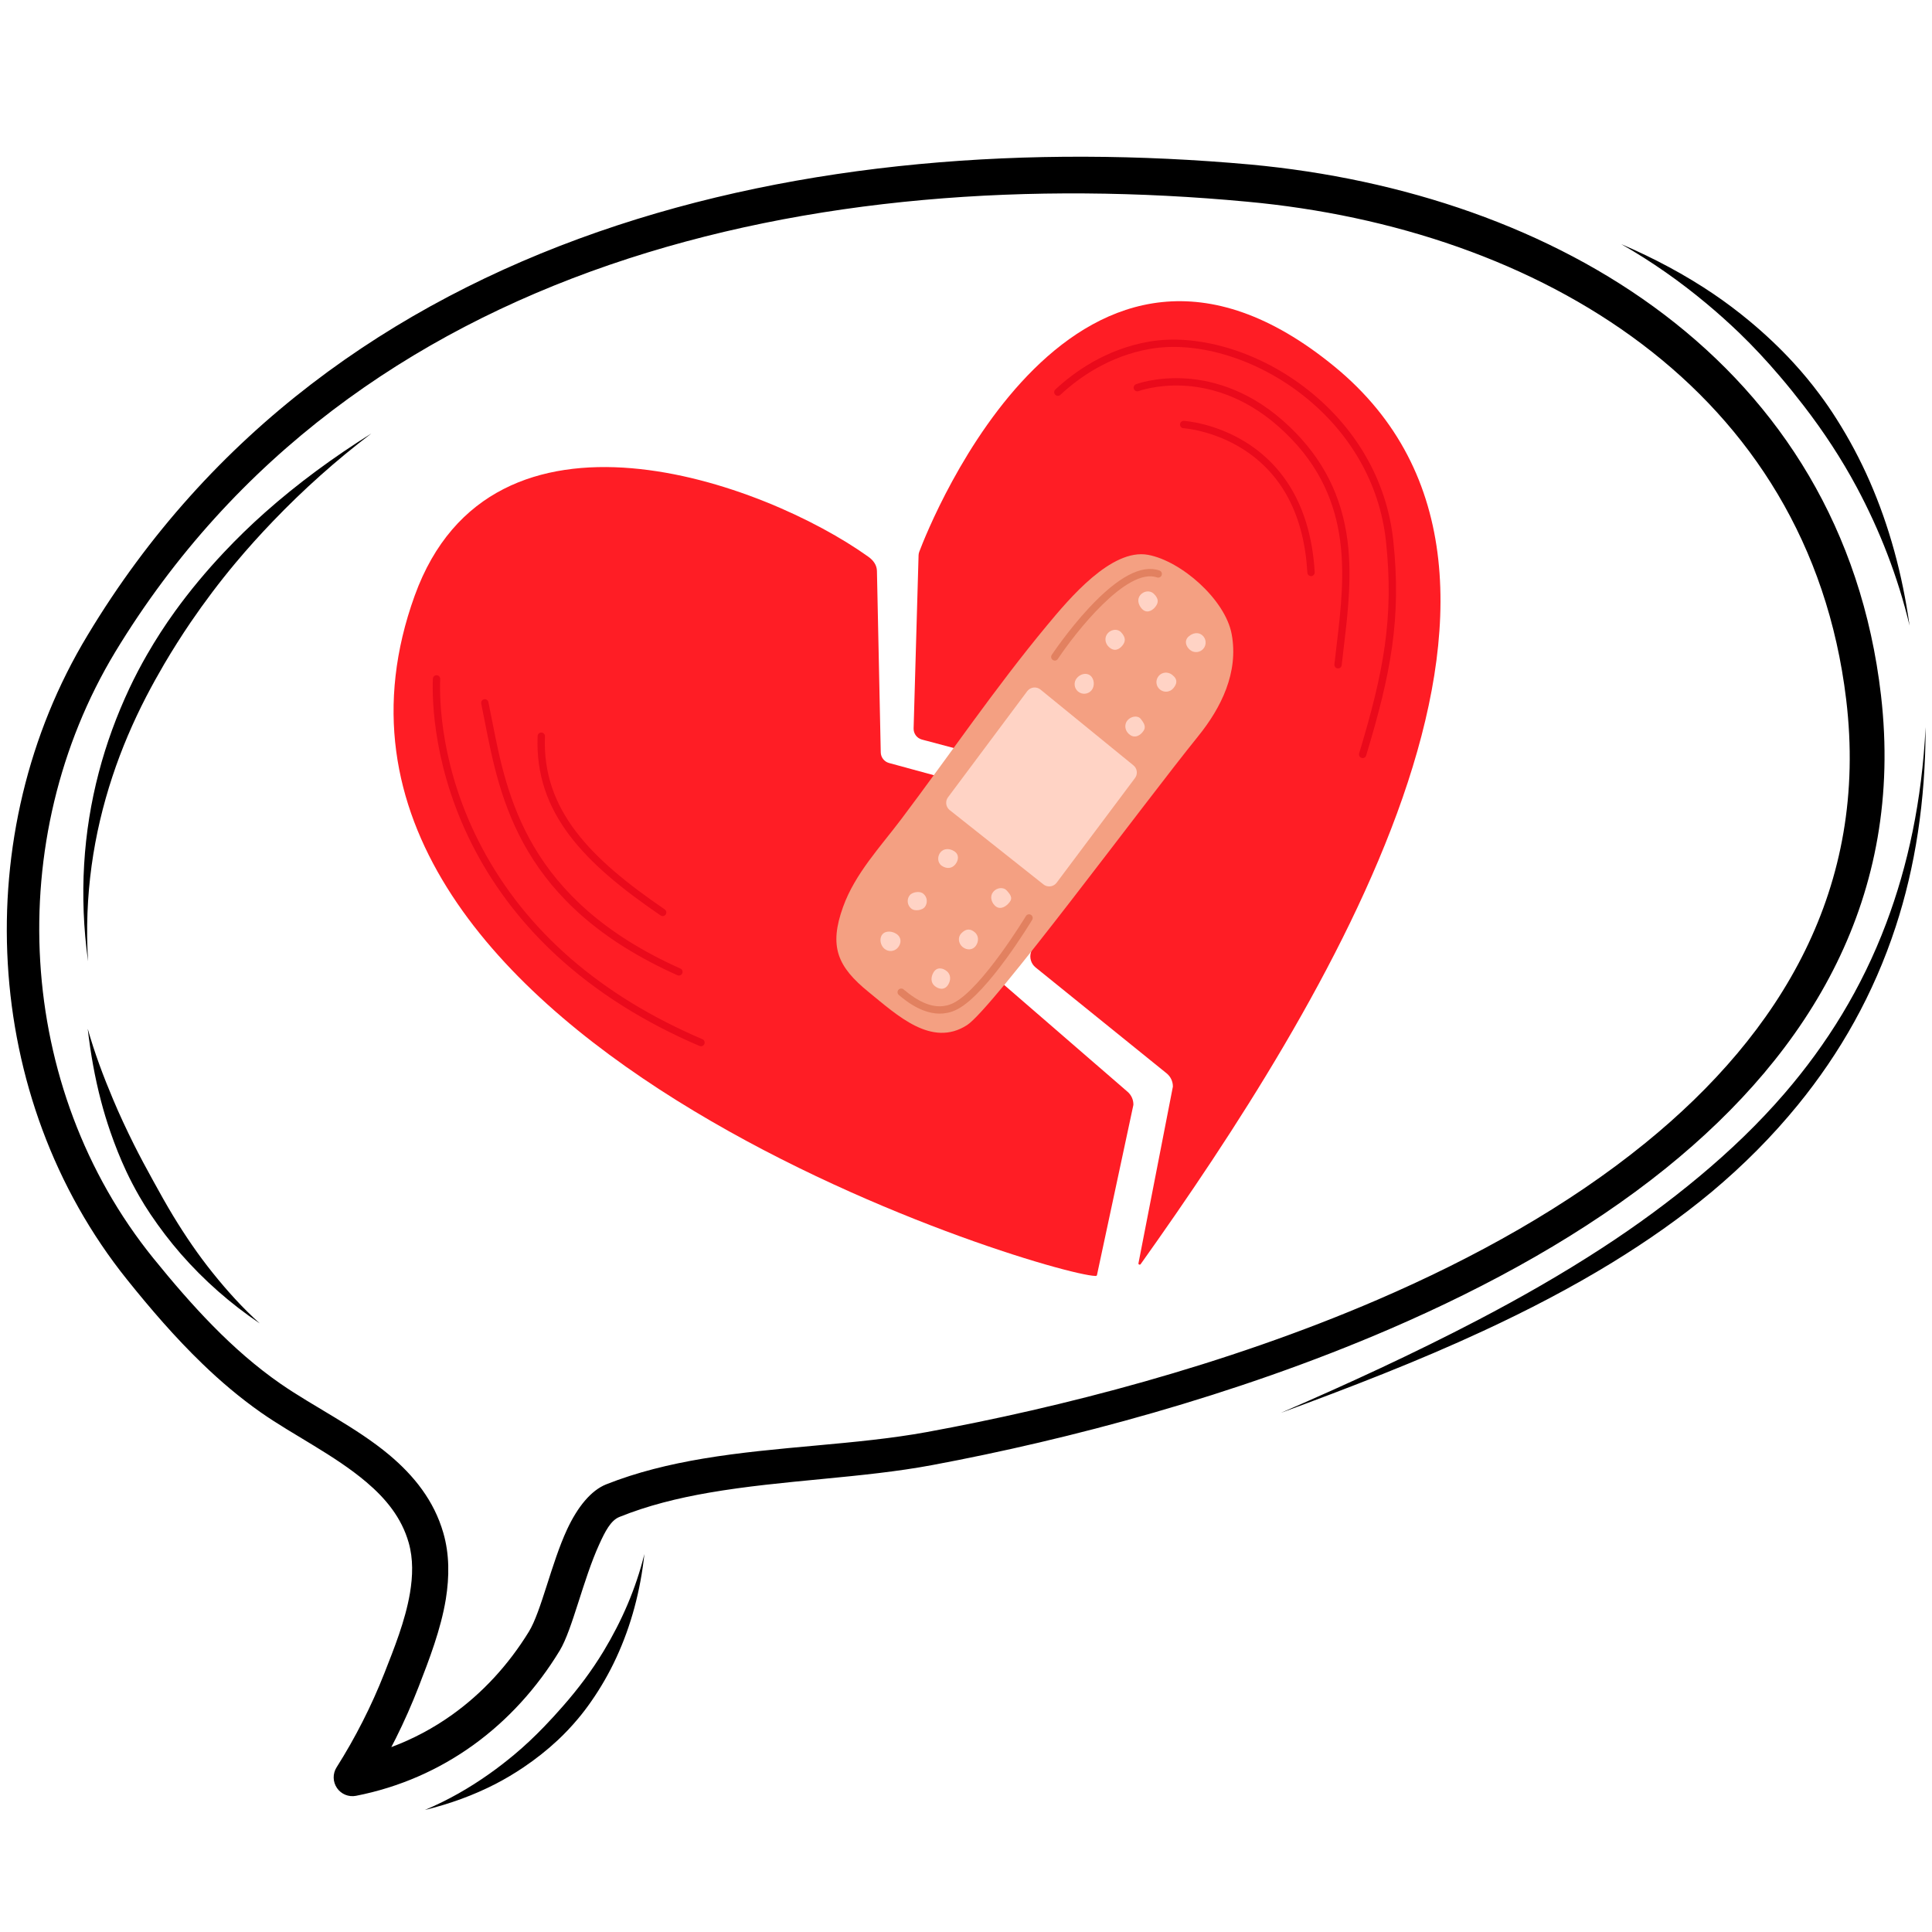 <svg xmlns="http://www.w3.org/2000/svg" xmlns:xlink="http://www.w3.org/1999/xlink" width="384" zoomAndPan="magnify" viewBox="0 0 288 288" height="384" preserveAspectRatio="xMidYMid meet" version="1.0"><defs><clipPath id="8502ec5618"><path d="M 1 23 L 287.25 23 L 287.25 269.859 L 1 269.859 Z M 1 23 " clip-rule="nonzero"/></clipPath><clipPath id="a5ce42adbd"><path d="M 58 69 L 169 69 L 169 191 L 58 191 Z M 58 69 " clip-rule="nonzero"/></clipPath><clipPath id="44753471c5"><path d="M 50.301 70.484 L 205.23 38.23 L 233.812 175.535 L 78.887 207.789 Z M 50.301 70.484 " clip-rule="nonzero"/></clipPath><clipPath id="63a2b9900f"><path d="M 50.301 70.484 L 205.23 38.23 L 233.812 175.535 L 78.887 207.789 Z M 50.301 70.484 " clip-rule="nonzero"/></clipPath><clipPath id="c53041c0dd"><path d="M 50.301 70.484 L 205.23 38.23 L 233.812 175.535 L 78.887 207.789 Z M 50.301 70.484 " clip-rule="nonzero"/></clipPath><clipPath id="4c647c6ac9"><path d="M 51.605 76.746 L 146.652 56.957 L 173.938 188.031 L 78.891 207.816 Z M 51.605 76.746 " clip-rule="nonzero"/></clipPath><clipPath id="b0807b248a"><path d="M 51.605 76.746 L 146.652 56.957 L 173.93 188 L 78.887 207.785 Z M 51.605 76.746 " clip-rule="nonzero"/></clipPath><clipPath id="90fb87806b"><path d="M 136 44 L 215 44 L 215 189 L 136 189 Z M 136 44 " clip-rule="nonzero"/></clipPath><clipPath id="a732f2f1ba"><path d="M 50.301 70.484 L 205.23 38.23 L 233.812 175.535 L 78.887 207.789 Z M 50.301 70.484 " clip-rule="nonzero"/></clipPath><clipPath id="ed7484dd97"><path d="M 50.301 70.484 L 205.23 38.23 L 233.812 175.535 L 78.887 207.789 Z M 50.301 70.484 " clip-rule="nonzero"/></clipPath><clipPath id="67dda54db5"><path d="M 50.301 70.484 L 205.23 38.23 L 233.812 175.535 L 78.887 207.789 Z M 50.301 70.484 " clip-rule="nonzero"/></clipPath><clipPath id="85a770b912"><path d="M 124.914 54.957 L 205.25 38.234 L 233.781 175.297 L 153.445 192.02 Z M 124.914 54.957 " clip-rule="nonzero"/></clipPath><clipPath id="86115abc13"><path d="M 124.914 54.957 L 205.23 38.238 L 233.766 175.301 L 153.445 192.02 Z M 124.914 54.957 " clip-rule="nonzero"/></clipPath><clipPath id="94f7abf050"><path d="M 124 82 L 184 82 L 184 154 L 124 154 Z M 124 82 " clip-rule="nonzero"/></clipPath><clipPath id="4c75df76c8"><path d="M 50.301 70.484 L 205.23 38.23 L 233.812 175.535 L 78.887 207.789 Z M 50.301 70.484 " clip-rule="nonzero"/></clipPath><clipPath id="92f64280ef"><path d="M 50.301 70.484 L 205.23 38.23 L 233.812 175.535 L 78.887 207.789 Z M 50.301 70.484 " clip-rule="nonzero"/></clipPath><clipPath id="0828163488"><path d="M 50.301 70.484 L 205.23 38.23 L 233.812 175.535 L 78.887 207.789 Z M 50.301 70.484 " clip-rule="nonzero"/></clipPath><clipPath id="ef15cfd9a9"><path d="M 138 144 L 142 144 L 142 148 L 138 148 Z M 138 144 " clip-rule="nonzero"/></clipPath><clipPath id="887bf7e534"><path d="M 50.301 70.484 L 205.23 38.23 L 233.812 175.535 L 78.887 207.789 Z M 50.301 70.484 " clip-rule="nonzero"/></clipPath><clipPath id="9e598b288c"><path d="M 50.301 70.484 L 205.23 38.23 L 233.812 175.535 L 78.887 207.789 Z M 50.301 70.484 " clip-rule="nonzero"/></clipPath><clipPath id="42d7e6a3b8"><path d="M 50.301 70.484 L 205.23 38.23 L 233.812 175.535 L 78.887 207.789 Z M 50.301 70.484 " clip-rule="nonzero"/></clipPath><clipPath id="39d81a0cd5"><path d="M 131 138 L 135 138 L 135 142 L 131 142 Z M 131 138 " clip-rule="nonzero"/></clipPath><clipPath id="de34627b27"><path d="M 50.301 70.484 L 205.23 38.23 L 233.812 175.535 L 78.887 207.789 Z M 50.301 70.484 " clip-rule="nonzero"/></clipPath><clipPath id="506b402369"><path d="M 50.301 70.484 L 205.23 38.23 L 233.812 175.535 L 78.887 207.789 Z M 50.301 70.484 " clip-rule="nonzero"/></clipPath><clipPath id="14ba2321e0"><path d="M 50.301 70.484 L 205.23 38.23 L 233.812 175.535 L 78.887 207.789 Z M 50.301 70.484 " clip-rule="nonzero"/></clipPath><clipPath id="421b7b9647"><path d="M 142 138 L 146 138 L 146 142 L 142 142 Z M 142 138 " clip-rule="nonzero"/></clipPath><clipPath id="8eaff42b20"><path d="M 50.301 70.484 L 205.23 38.23 L 233.812 175.535 L 78.887 207.789 Z M 50.301 70.484 " clip-rule="nonzero"/></clipPath><clipPath id="9a000c442a"><path d="M 50.301 70.484 L 205.23 38.23 L 233.812 175.535 L 78.887 207.789 Z M 50.301 70.484 " clip-rule="nonzero"/></clipPath><clipPath id="b3ae5f2ac8"><path d="M 50.301 70.484 L 205.23 38.23 L 233.812 175.535 L 78.887 207.789 Z M 50.301 70.484 " clip-rule="nonzero"/></clipPath><clipPath id="dd48e3f020"><path d="M 135 132 L 139 132 L 139 136 L 135 136 Z M 135 132 " clip-rule="nonzero"/></clipPath><clipPath id="30aae7ad26"><path d="M 50.301 70.484 L 205.23 38.23 L 233.812 175.535 L 78.887 207.789 Z M 50.301 70.484 " clip-rule="nonzero"/></clipPath><clipPath id="2d3c6c49b5"><path d="M 50.301 70.484 L 205.23 38.23 L 233.812 175.535 L 78.887 207.789 Z M 50.301 70.484 " clip-rule="nonzero"/></clipPath><clipPath id="96517eb103"><path d="M 50.301 70.484 L 205.23 38.23 L 233.812 175.535 L 78.887 207.789 Z M 50.301 70.484 " clip-rule="nonzero"/></clipPath><clipPath id="d7b0e938eb"><path d="M 147 132 L 151 132 L 151 136 L 147 136 Z M 147 132 " clip-rule="nonzero"/></clipPath><clipPath id="e56e87ddc7"><path d="M 50.301 70.484 L 205.23 38.23 L 233.812 175.535 L 78.887 207.789 Z M 50.301 70.484 " clip-rule="nonzero"/></clipPath><clipPath id="067829a24e"><path d="M 50.301 70.484 L 205.23 38.23 L 233.812 175.535 L 78.887 207.789 Z M 50.301 70.484 " clip-rule="nonzero"/></clipPath><clipPath id="2c2ae25665"><path d="M 50.301 70.484 L 205.23 38.23 L 233.812 175.535 L 78.887 207.789 Z M 50.301 70.484 " clip-rule="nonzero"/></clipPath><clipPath id="4053354758"><path d="M 139 126 L 143 126 L 143 130 L 139 130 Z M 139 126 " clip-rule="nonzero"/></clipPath><clipPath id="86ec7e4e9c"><path d="M 50.301 70.484 L 205.23 38.23 L 233.812 175.535 L 78.887 207.789 Z M 50.301 70.484 " clip-rule="nonzero"/></clipPath><clipPath id="fba7ff791d"><path d="M 50.301 70.484 L 205.23 38.23 L 233.812 175.535 L 78.887 207.789 Z M 50.301 70.484 " clip-rule="nonzero"/></clipPath><clipPath id="707c732624"><path d="M 50.301 70.484 L 205.23 38.23 L 233.812 175.535 L 78.887 207.789 Z M 50.301 70.484 " clip-rule="nonzero"/></clipPath><clipPath id="b7db47d7f3"><path d="M 167 106 L 171 106 L 171 110 L 167 110 Z M 167 106 " clip-rule="nonzero"/></clipPath><clipPath id="98a7f79995"><path d="M 50.301 70.484 L 205.23 38.23 L 233.812 175.535 L 78.887 207.789 Z M 50.301 70.484 " clip-rule="nonzero"/></clipPath><clipPath id="1da78f6a55"><path d="M 50.301 70.484 L 205.23 38.23 L 233.812 175.535 L 78.887 207.789 Z M 50.301 70.484 " clip-rule="nonzero"/></clipPath><clipPath id="877cee4361"><path d="M 50.301 70.484 L 205.23 38.23 L 233.812 175.535 L 78.887 207.789 Z M 50.301 70.484 " clip-rule="nonzero"/></clipPath><clipPath id="fe78dfc972"><path d="M 160 100 L 164 100 L 164 104 L 160 104 Z M 160 100 " clip-rule="nonzero"/></clipPath><clipPath id="714ad2b580"><path d="M 50.301 70.484 L 205.23 38.23 L 233.812 175.535 L 78.887 207.789 Z M 50.301 70.484 " clip-rule="nonzero"/></clipPath><clipPath id="139f4bf53f"><path d="M 50.301 70.484 L 205.23 38.23 L 233.812 175.535 L 78.887 207.789 Z M 50.301 70.484 " clip-rule="nonzero"/></clipPath><clipPath id="dcdb036749"><path d="M 50.301 70.484 L 205.23 38.23 L 233.812 175.535 L 78.887 207.789 Z M 50.301 70.484 " clip-rule="nonzero"/></clipPath><clipPath id="6332f46339"><path d="M 172 100 L 176 100 L 176 104 L 172 104 Z M 172 100 " clip-rule="nonzero"/></clipPath><clipPath id="99f57541af"><path d="M 50.301 70.484 L 205.23 38.23 L 233.812 175.535 L 78.887 207.789 Z M 50.301 70.484 " clip-rule="nonzero"/></clipPath><clipPath id="22a6ec1525"><path d="M 50.301 70.484 L 205.23 38.23 L 233.812 175.535 L 78.887 207.789 Z M 50.301 70.484 " clip-rule="nonzero"/></clipPath><clipPath id="7c6015df0b"><path d="M 50.301 70.484 L 205.23 38.23 L 233.812 175.535 L 78.887 207.789 Z M 50.301 70.484 " clip-rule="nonzero"/></clipPath><clipPath id="378ce38f98"><path d="M 164 93 L 168 93 L 168 97 L 164 97 Z M 164 93 " clip-rule="nonzero"/></clipPath><clipPath id="1fd2094380"><path d="M 50.301 70.484 L 205.23 38.23 L 233.812 175.535 L 78.887 207.789 Z M 50.301 70.484 " clip-rule="nonzero"/></clipPath><clipPath id="f22c04bbcc"><path d="M 50.301 70.484 L 205.23 38.23 L 233.812 175.535 L 78.887 207.789 Z M 50.301 70.484 " clip-rule="nonzero"/></clipPath><clipPath id="c112937343"><path d="M 50.301 70.484 L 205.23 38.23 L 233.812 175.535 L 78.887 207.789 Z M 50.301 70.484 " clip-rule="nonzero"/></clipPath><clipPath id="1df32beb98"><path d="M 176 94 L 180 94 L 180 98 L 176 98 Z M 176 94 " clip-rule="nonzero"/></clipPath><clipPath id="3c1afba989"><path d="M 50.301 70.484 L 205.23 38.23 L 233.812 175.535 L 78.887 207.789 Z M 50.301 70.484 " clip-rule="nonzero"/></clipPath><clipPath id="c0aabbbc5a"><path d="M 50.301 70.484 L 205.23 38.23 L 233.812 175.535 L 78.887 207.789 Z M 50.301 70.484 " clip-rule="nonzero"/></clipPath><clipPath id="656f3c94ee"><path d="M 50.301 70.484 L 205.23 38.23 L 233.812 175.535 L 78.887 207.789 Z M 50.301 70.484 " clip-rule="nonzero"/></clipPath><clipPath id="f7b962697d"><path d="M 169 88 L 173 88 L 173 92 L 169 92 Z M 169 88 " clip-rule="nonzero"/></clipPath><clipPath id="2dcb20c6e1"><path d="M 50.301 70.484 L 205.23 38.23 L 233.812 175.535 L 78.887 207.789 Z M 50.301 70.484 " clip-rule="nonzero"/></clipPath><clipPath id="089fc25a53"><path d="M 50.301 70.484 L 205.23 38.23 L 233.812 175.535 L 78.887 207.789 Z M 50.301 70.484 " clip-rule="nonzero"/></clipPath><clipPath id="87eba13408"><path d="M 50.301 70.484 L 205.23 38.23 L 233.812 175.535 L 78.887 207.789 Z M 50.301 70.484 " clip-rule="nonzero"/></clipPath><clipPath id="34fffe400d"><path d="M 141 102 L 170 102 L 170 133 L 141 133 Z M 141 102 " clip-rule="nonzero"/></clipPath><clipPath id="ebea2fc5c4"><path d="M 50.301 70.484 L 205.23 38.23 L 233.812 175.535 L 78.887 207.789 Z M 50.301 70.484 " clip-rule="nonzero"/></clipPath><clipPath id="b0f52e0a06"><path d="M 50.301 70.484 L 205.23 38.23 L 233.812 175.535 L 78.887 207.789 Z M 50.301 70.484 " clip-rule="nonzero"/></clipPath><clipPath id="8e5a67de25"><path d="M 50.301 70.484 L 205.23 38.23 L 233.812 175.535 L 78.887 207.789 Z M 50.301 70.484 " clip-rule="nonzero"/></clipPath><clipPath id="585fed61cb"><path d="M 157 50 L 209 50 L 209 114 L 157 114 Z M 157 50 " clip-rule="nonzero"/></clipPath><clipPath id="60ba7c20d4"><path d="M 50.301 70.484 L 205.23 38.23 L 233.812 175.535 L 78.887 207.789 Z M 50.301 70.484 " clip-rule="nonzero"/></clipPath><clipPath id="f509a82997"><path d="M 50.301 70.484 L 205.23 38.23 L 233.812 175.535 L 78.887 207.789 Z M 50.301 70.484 " clip-rule="nonzero"/></clipPath><clipPath id="4a906469e9"><path d="M 50.301 70.484 L 205.23 38.23 L 233.812 175.535 L 78.887 207.789 Z M 50.301 70.484 " clip-rule="nonzero"/></clipPath><clipPath id="0d1d83e5a0"><path d="M 168 56 L 202 56 L 202 100 L 168 100 Z M 168 56 " clip-rule="nonzero"/></clipPath><clipPath id="e7ddc2f4ce"><path d="M 50.301 70.484 L 205.23 38.23 L 233.812 175.535 L 78.887 207.789 Z M 50.301 70.484 " clip-rule="nonzero"/></clipPath><clipPath id="1377efe035"><path d="M 50.301 70.484 L 205.23 38.23 L 233.812 175.535 L 78.887 207.789 Z M 50.301 70.484 " clip-rule="nonzero"/></clipPath><clipPath id="76fd3872e0"><path d="M 50.301 70.484 L 205.23 38.23 L 233.812 175.535 L 78.887 207.789 Z M 50.301 70.484 " clip-rule="nonzero"/></clipPath><clipPath id="e200de00a9"><path d="M 175 62 L 196 62 L 196 86 L 175 86 Z M 175 62 " clip-rule="nonzero"/></clipPath><clipPath id="b6232393ec"><path d="M 50.301 70.484 L 205.23 38.23 L 233.812 175.535 L 78.887 207.789 Z M 50.301 70.484 " clip-rule="nonzero"/></clipPath><clipPath id="61ce045293"><path d="M 50.301 70.484 L 205.23 38.23 L 233.812 175.535 L 78.887 207.789 Z M 50.301 70.484 " clip-rule="nonzero"/></clipPath><clipPath id="1aa0a761f6"><path d="M 50.301 70.484 L 205.23 38.23 L 233.812 175.535 L 78.887 207.789 Z M 50.301 70.484 " clip-rule="nonzero"/></clipPath><clipPath id="591cb366b2"><path d="M 64 100 L 106 100 L 106 156 L 64 156 Z M 64 100 " clip-rule="nonzero"/></clipPath><clipPath id="b5f2334339"><path d="M 50.301 70.484 L 205.23 38.23 L 233.812 175.535 L 78.887 207.789 Z M 50.301 70.484 " clip-rule="nonzero"/></clipPath><clipPath id="6b717da997"><path d="M 50.301 70.484 L 205.23 38.23 L 233.812 175.535 L 78.887 207.789 Z M 50.301 70.484 " clip-rule="nonzero"/></clipPath><clipPath id="5f75f89a19"><path d="M 50.301 70.484 L 205.23 38.23 L 233.812 175.535 L 78.887 207.789 Z M 50.301 70.484 " clip-rule="nonzero"/></clipPath><clipPath id="25e14660f5"><path d="M 71 104 L 102 104 L 102 146 L 71 146 Z M 71 104 " clip-rule="nonzero"/></clipPath><clipPath id="f78e82c72a"><path d="M 50.301 70.484 L 205.23 38.23 L 233.812 175.535 L 78.887 207.789 Z M 50.301 70.484 " clip-rule="nonzero"/></clipPath><clipPath id="18c052e887"><path d="M 50.301 70.484 L 205.23 38.23 L 233.812 175.535 L 78.887 207.789 Z M 50.301 70.484 " clip-rule="nonzero"/></clipPath><clipPath id="a7ef7d0237"><path d="M 50.301 70.484 L 205.23 38.23 L 233.812 175.535 L 78.887 207.789 Z M 50.301 70.484 " clip-rule="nonzero"/></clipPath><clipPath id="cc74f0e633"><path d="M 80 109 L 100 109 L 100 137 L 80 137 Z M 80 109 " clip-rule="nonzero"/></clipPath><clipPath id="c2f84c0058"><path d="M 50.301 70.484 L 205.23 38.23 L 233.812 175.535 L 78.887 207.789 Z M 50.301 70.484 " clip-rule="nonzero"/></clipPath><clipPath id="0ed2f34688"><path d="M 50.301 70.484 L 205.23 38.23 L 233.812 175.535 L 78.887 207.789 Z M 50.301 70.484 " clip-rule="nonzero"/></clipPath><clipPath id="9b07cbcd12"><path d="M 50.301 70.484 L 205.23 38.23 L 233.812 175.535 L 78.887 207.789 Z M 50.301 70.484 " clip-rule="nonzero"/></clipPath><clipPath id="483f2519e6"><path d="M 156 84 L 174 84 L 174 99 L 156 99 Z M 156 84 " clip-rule="nonzero"/></clipPath><clipPath id="5f5048f6d1"><path d="M 50.301 70.484 L 205.23 38.23 L 233.812 175.535 L 78.887 207.789 Z M 50.301 70.484 " clip-rule="nonzero"/></clipPath><clipPath id="4d9ccf9c3d"><path d="M 50.301 70.484 L 205.23 38.23 L 233.812 175.535 L 78.887 207.789 Z M 50.301 70.484 " clip-rule="nonzero"/></clipPath><clipPath id="d87ab7c54c"><path d="M 50.301 70.484 L 205.23 38.23 L 233.812 175.535 L 78.887 207.789 Z M 50.301 70.484 " clip-rule="nonzero"/></clipPath><clipPath id="5b1793f465"><path d="M 133 136 L 154 136 L 154 152 L 133 152 Z M 133 136 " clip-rule="nonzero"/></clipPath><clipPath id="dd6e7519fb"><path d="M 50.301 70.484 L 205.23 38.23 L 233.812 175.535 L 78.887 207.789 Z M 50.301 70.484 " clip-rule="nonzero"/></clipPath><clipPath id="a3ebb147fd"><path d="M 50.301 70.484 L 205.23 38.23 L 233.812 175.535 L 78.887 207.789 Z M 50.301 70.484 " clip-rule="nonzero"/></clipPath><clipPath id="7964964306"><path d="M 50.301 70.484 L 205.23 38.23 L 233.812 175.535 L 78.887 207.789 Z M 50.301 70.484 " clip-rule="nonzero"/></clipPath></defs><g clip-path="url(#8502ec5618)"><path fill="#000000" d="M 63.336 269.809 C 67.062 268.898 70.562 267.629 73.848 265.941 C 75.293 265.195 76.684 264.363 78.027 263.461 C 79.836 262.242 81.547 260.895 83.129 259.418 C 84.191 258.426 85.191 257.367 86.121 256.258 C 86.824 255.426 87.484 254.559 88.105 253.664 C 89.551 251.594 90.816 249.398 91.879 247.09 C 94.094 242.301 95.473 237.102 96.059 231.656 C 94.777 236.867 92.668 241.664 90.004 246.09 C 88.223 249.047 86.16 251.781 83.898 254.355 C 82.996 255.383 82.078 256.398 81.129 257.375 C 79.703 258.852 78.215 260.266 76.621 261.594 C 75.434 262.578 74.211 263.531 72.93 264.434 C 69.977 266.523 66.801 268.355 63.336 269.809 Z M 50.168 263.465 C 49.574 264.41 49.602 265.613 50.23 266.535 C 50.859 267.453 51.973 267.914 53.07 267.699 C 59.527 266.434 65.438 263.824 70.598 260.098 C 75.672 256.426 80.02 251.676 83.438 246.047 C 85.336 242.906 86.918 235.48 89.336 230.195 C 90.199 228.305 91.031 226.656 92.324 226.133 C 96.527 224.434 101.027 223.32 105.668 222.516 C 116.711 220.602 128.508 220.363 139.039 218.383 C 159.16 214.621 183.98 208.117 207.176 198.109 C 222.133 191.656 236.418 183.754 248.34 174.141 C 269.98 156.672 283.859 133.613 280.398 103.656 C 277.527 78.84 265.352 60.027 248.109 46.914 C 231.105 33.98 209.133 26.629 186.363 24.523 C 153.738 21.586 119.641 23.965 89.168 34.559 C 58.402 45.266 31.312 64.32 13.051 94.699 C 4.152 109.41 0.176 126.656 1.16 143.621 C 2.133 160.523 8.031 177.145 18.941 190.746 C 22.406 195.07 26.098 199.363 30.133 203.258 C 32.863 205.902 35.77 208.363 38.867 210.539 C 43.719 213.938 49.84 216.887 54.621 220.941 C 57.492 223.375 59.863 226.23 60.926 229.977 C 61.609 232.391 61.539 234.938 61.113 237.473 C 60.406 241.637 58.73 245.773 57.297 249.426 C 56.332 251.871 55.258 254.27 54.062 256.613 C 52.875 258.957 51.574 261.242 50.168 263.465 Z M 58.332 260.438 C 58.562 260 58.793 259.559 59.016 259.109 C 60.266 256.605 61.398 254.039 62.414 251.426 C 63.957 247.438 65.719 242.902 66.461 238.363 C 66.996 235.02 67.004 231.668 66.082 228.496 C 64.699 223.703 61.734 220 58.031 216.887 C 53.105 212.762 46.82 209.734 41.824 206.277 C 38.211 203.773 34.883 200.844 31.773 197.684 C 28.613 194.473 25.672 191.035 22.871 187.578 C 12.562 174.84 6.949 159.223 5.996 143.336 C 5.035 127.344 8.793 111.078 17.172 97.195 C 34.91 67.949 61.141 49.691 90.863 39.48 C 120.672 29.246 153.988 27.078 185.859 30.062 C 207.574 32.055 228.535 39.016 244.785 51.309 C 260.941 63.531 272.418 81.062 275.207 104.273 C 278.582 132.328 265.504 153.93 245.285 170.371 C 233.734 179.77 219.855 187.504 205.301 193.77 C 182.461 203.605 157.961 209.844 138.137 213.48 C 127.605 215.402 115.836 215.578 104.801 217.434 C 99.789 218.277 94.926 219.461 90.375 221.266 C 88.09 222.172 86.086 224.656 84.539 227.977 C 82.18 233.047 80.688 240.223 78.836 243.234 C 75.777 248.207 71.902 252.398 67.391 255.621 C 64.602 257.613 61.566 259.234 58.332 260.438 Z M 190.941 210.613 C 201.234 206.824 211.41 202.902 221.078 198.41 C 227.777 195.305 234.238 191.941 240.305 188.223 C 245.574 184.992 250.555 181.504 255.156 177.672 C 259.879 173.719 264.184 169.398 268.016 164.699 C 274.305 156.984 279.289 148.215 282.586 138.145 C 285.48 129.309 287.039 119.445 287.047 108.391 C 286.492 119.344 284.426 129.012 281.168 137.648 C 277.527 147.32 272.34 155.656 266.004 163.012 C 262.152 167.48 257.875 171.574 253.27 175.41 C 248.766 179.168 243.965 182.684 238.898 185.984 C 232.992 189.832 226.758 193.406 220.281 196.789 C 210.859 201.711 200.977 206.27 190.941 210.613 Z M 13.078 153.363 C 13.496 156.977 14.125 160.586 15.07 164.168 C 15.469 165.699 15.93 167.203 16.445 168.699 C 17.137 170.699 17.914 172.664 18.809 174.578 C 19.41 175.859 20.066 177.109 20.766 178.328 C 21.297 179.25 21.855 180.145 22.449 181.027 C 23.828 183.074 25.324 185.039 26.945 186.902 C 30.41 190.867 34.359 194.336 38.719 197.277 C 36.148 194.957 33.844 192.41 31.684 189.711 C 29.543 187.047 27.629 184.23 25.848 181.305 C 24.793 179.566 23.801 177.781 22.82 175.992 C 21.836 174.207 20.863 172.41 19.953 170.586 C 18.852 168.375 17.809 166.152 16.859 163.887 C 15.391 160.41 14.09 156.93 13.078 153.363 Z M 55.355 64.621 C 49.723 68.152 44.375 72.062 39.48 76.414 C 37.344 78.312 35.305 80.293 33.367 82.355 C 30.738 85.145 28.301 88.07 26.086 91.133 C 24.59 93.203 23.211 95.344 21.945 97.539 C 20.988 99.195 20.102 100.887 19.289 102.613 C 17.398 106.645 15.859 110.824 14.727 115.145 C 12.395 124.02 11.77 133.445 13.125 143.301 C 12.527 133.516 13.918 124.336 16.762 115.746 C 18.117 111.645 19.816 107.676 21.793 103.852 C 22.641 102.215 23.539 100.602 24.469 99.008 C 25.715 96.895 27.027 94.816 28.418 92.77 C 30.496 89.727 32.719 86.77 35.113 83.91 C 36.895 81.781 38.762 79.707 40.707 77.684 C 45.207 72.992 50.098 68.613 55.355 64.621 Z M 241.672 36.391 C 246.277 39.02 250.48 41.992 254.359 45.23 C 256.059 46.645 257.684 48.105 259.258 49.613 C 261.367 51.648 263.348 53.781 265.227 55.984 C 266.492 57.453 267.699 58.965 268.883 60.496 C 271.836 64.328 274.5 68.371 276.809 72.684 C 280.191 79.027 282.887 85.867 284.656 93.258 C 283.586 85.629 281.637 78.434 278.715 71.754 C 277.297 68.516 275.648 65.418 273.773 62.461 C 272.969 61.188 272.117 59.945 271.207 58.734 C 270.008 57.125 268.727 55.574 267.363 54.09 C 265.34 51.883 263.145 49.812 260.816 47.875 C 259.098 46.449 257.301 45.09 255.422 43.816 C 251.191 40.957 246.602 38.504 241.672 36.391 Z M 241.672 36.391 " fill-opacity="1" fill-rule="evenodd"/></g><g clip-path="url(#a5ce42adbd)"><g clip-path="url(#44753471c5)"><g clip-path="url(#63a2b9900f)"><g clip-path="url(#c53041c0dd)"><g clip-path="url(#4c647c6ac9)"><g clip-path="url(#b0807b248a)"><path fill="#ff1d25" d="M 147.574 143.207 L 155.078 122.141 C 155.473 121.031 154.84 119.816 153.703 119.508 L 132.523 113.738 C 131.812 113.543 131.309 112.902 131.293 112.164 L 130.723 85.105 C 130.707 84.238 130.184 83.527 129.48 83.02 C 113.973 71.902 73.328 56.957 61.816 88.801 C 38.109 154.391 155.816 190.008 163.281 190.203 C 163.41 190.207 163.531 190.168 163.531 190.039 L 168.953 164.703 C 168.969 163.957 168.656 163.246 168.094 162.758 L 148.184 145.52 C 147.523 144.949 147.281 144.031 147.574 143.207 " fill-opacity="1" fill-rule="nonzero"/></g></g></g></g></g></g><g clip-path="url(#90fb87806b)"><g clip-path="url(#a732f2f1ba)"><g clip-path="url(#ed7484dd97)"><g clip-path="url(#67dda54db5)"><g clip-path="url(#85a770b912)"><g clip-path="url(#86115abc13)"><path fill="#ff1d25" d="M 198.934 54.648 C 160.398 23.043 138.633 78.02 137.035 82.246 C 136.969 82.414 136.938 82.586 136.93 82.766 L 136.191 108.586 C 136.172 109.359 136.684 110.047 137.43 110.246 L 159.984 116.246 C 161.113 116.547 161.754 117.734 161.387 118.844 L 153.699 141.898 C 153.418 142.738 153.688 143.66 154.375 144.215 L 173.914 160.008 C 174.504 160.488 174.848 161.215 174.84 161.98 L 169.703 188.34 C 169.703 188.523 169.934 188.59 170.039 188.441 C 197.352 150.074 237.199 86.035 198.934 54.648 " fill-opacity="1" fill-rule="nonzero"/></g></g></g></g></g></g><g clip-path="url(#94f7abf050)"><g clip-path="url(#4c75df76c8)"><g clip-path="url(#92f64280ef)"><g clip-path="url(#0828163488)"><path fill="#f4a082" d="M 178.625 109.727 C 182.039 105.504 184.656 100.246 183.605 94.539 C 182.648 89.363 176.066 83.613 171.133 82.707 C 165.672 81.707 159.355 89.277 156.082 93.219 C 148.363 102.516 141.555 112.547 134.344 122.117 C 131.227 126.254 127.473 130.215 125.684 135.164 C 123.539 141.094 124.828 144.109 129.512 147.902 C 133.695 151.293 138.867 156.219 144.152 152.812 C 147.988 150.336 170.41 119.883 178.625 109.727 " fill-opacity="1" fill-rule="nonzero"/></g></g></g></g><g clip-path="url(#ef15cfd9a9)"><g clip-path="url(#887bf7e534)"><g clip-path="url(#9e598b288c)"><g clip-path="url(#42d7e6a3b8)"><path fill="#ffd3c5" d="M 139.145 144.973 C 139.648 144.098 140.543 144.277 141.152 144.781 C 141.758 145.281 141.762 146.121 141.34 146.789 C 140.801 147.645 139.941 147.48 139.336 146.977 C 138.727 146.477 138.75 145.652 139.145 144.973 " fill-opacity="1" fill-rule="nonzero"/></g></g></g></g><g clip-path="url(#39d81a0cd5)"><g clip-path="url(#de34627b27)"><g clip-path="url(#506b402369)"><g clip-path="url(#14ba2321e0)"><path fill="#ffd3c5" d="M 131.527 139.297 C 132.027 138.688 133.02 138.789 133.668 139.242 C 134.426 139.773 134.359 140.641 133.855 141.25 C 133.355 141.855 132.457 141.941 131.852 141.441 C 131.242 140.938 131.027 139.902 131.527 139.297 " fill-opacity="1" fill-rule="nonzero"/></g></g></g></g><g clip-path="url(#421b7b9647)"><g clip-path="url(#8eaff42b20)"><g clip-path="url(#9a000c442a)"><g clip-path="url(#b3ae5f2ac8)"><path fill="#ffd3c5" d="M 143.285 139.145 C 144.031 138.363 144.684 138.453 145.293 138.957 C 145.898 139.457 145.934 140.316 145.484 140.961 C 144.969 141.695 144.082 141.656 143.477 141.152 C 142.871 140.652 142.742 139.715 143.285 139.145 " fill-opacity="1" fill-rule="nonzero"/></g></g></g></g><g clip-path="url(#dd48e3f020)"><g clip-path="url(#30aae7ad26)"><g clip-path="url(#2d3c6c49b5)"><g clip-path="url(#96517eb103)"><path fill="#ffd3c5" d="M 135.641 133.422 C 135.969 133.035 137.039 132.73 137.645 133.234 C 138.254 133.734 138.324 134.621 137.836 135.238 C 137.535 135.621 136.438 135.934 135.828 135.43 C 135.223 134.93 135.129 134.023 135.641 133.422 " fill-opacity="1" fill-rule="nonzero"/></g></g></g></g><g clip-path="url(#d7b0e938eb)"><g clip-path="url(#e56e87ddc7)"><g clip-path="url(#067829a24e)"><g clip-path="url(#2c2ae25665)"><path fill="#ffd3c5" d="M 148.066 132.938 C 148.566 132.332 149.539 132.168 150.07 132.746 C 150.793 133.531 151.02 134 150.262 134.754 C 149.707 135.309 148.914 135.645 148.254 134.945 C 147.715 134.371 147.562 133.543 148.066 132.938 " fill-opacity="1" fill-rule="nonzero"/></g></g></g></g><g clip-path="url(#4053354758)"><g clip-path="url(#86ec7e4e9c)"><g clip-path="url(#fba7ff791d)"><g clip-path="url(#707c732624)"><path fill="#ffd3c5" d="M 140.195 127.051 C 140.699 126.445 141.531 126.453 142.203 126.863 C 143.043 127.371 142.895 128.262 142.395 128.867 C 141.895 129.477 141.117 129.559 140.387 129.059 C 139.738 128.613 139.695 127.66 140.195 127.051 " fill-opacity="1" fill-rule="nonzero"/></g></g></g></g><g clip-path="url(#b7db47d7f3)"><g clip-path="url(#98a7f79995)"><g clip-path="url(#1da78f6a55)"><g clip-path="url(#877cee4361)"><path fill="#ffd3c5" d="M 168.066 107.387 C 168.57 106.781 169.598 106.57 170.074 107.195 C 170.613 107.902 170.949 108.445 170.266 109.203 C 169.738 109.789 169 110.074 168.258 109.395 C 167.68 108.863 167.566 107.996 168.066 107.387 " fill-opacity="1" fill-rule="nonzero"/></g></g></g></g><g clip-path="url(#fe78dfc972)"><g clip-path="url(#714ad2b580)"><g clip-path="url(#139f4bf53f)"><g clip-path="url(#dcdb036749)"><path fill="#ffd3c5" d="M 160.52 101.082 C 161.02 100.477 161.934 100.211 162.543 100.715 C 163.148 101.215 163.219 102.293 162.715 102.898 C 162.215 103.504 161.316 103.59 160.711 103.09 C 160.102 102.59 160.016 101.688 160.52 101.082 " fill-opacity="1" fill-rule="nonzero"/></g></g></g></g><g clip-path="url(#6332f46339)"><g clip-path="url(#99f57541af)"><g clip-path="url(#22a6ec1525)"><g clip-path="url(#7c6015df0b)"><path fill="#ffd3c5" d="M 172.715 100.777 C 173.215 100.168 174.098 100.105 174.723 100.586 C 175.652 101.301 175.414 101.984 174.91 102.594 C 174.41 103.199 173.512 103.285 172.906 102.781 C 172.297 102.281 172.211 101.383 172.715 100.777 " fill-opacity="1" fill-rule="nonzero"/></g></g></g></g><g clip-path="url(#378ce38f98)"><g clip-path="url(#1fd2094380)"><g clip-path="url(#f22c04bbcc)"><g clip-path="url(#c112937343)"><path fill="#ffd3c5" d="M 165.105 94.43 C 165.605 93.824 166.57 93.668 167.109 94.242 C 167.848 95.023 167.805 95.641 167.301 96.246 C 166.801 96.855 166.078 97.172 165.293 96.438 C 164.719 95.898 164.602 95.039 165.105 94.43 " fill-opacity="1" fill-rule="nonzero"/></g></g></g></g><g clip-path="url(#1df32beb98)"><g clip-path="url(#3c1afba989)"><g clip-path="url(#c0aabbbc5a)"><g clip-path="url(#656f3c94ee)"><path fill="#ffd3c5" d="M 177.199 94.871 C 177.793 94.355 178.602 94.18 179.207 94.684 C 179.812 95.184 179.898 96.082 179.398 96.688 C 178.895 97.297 177.996 97.383 177.391 96.879 C 176.785 96.379 176.484 95.496 177.199 94.871 " fill-opacity="1" fill-rule="nonzero"/></g></g></g></g><g clip-path="url(#f7b962697d)"><g clip-path="url(#2dcb20c6e1)"><g clip-path="url(#089fc25a53)"><g clip-path="url(#87eba13408)"><path fill="#ffd3c5" d="M 169.984 88.699 C 170.488 88.09 171.426 87.957 171.992 88.508 C 172.805 89.297 172.684 89.906 172.184 90.512 C 171.68 91.121 170.848 91.48 170.176 90.703 C 169.66 90.109 169.484 89.305 169.984 88.699 " fill-opacity="1" fill-rule="nonzero"/></g></g></g></g><g clip-path="url(#34fffe400d)"><g clip-path="url(#ebea2fc5c4)"><g clip-path="url(#b0f52e0a06)"><g clip-path="url(#8e5a67de25)"><path fill="#ffd3c5" d="M 155.07 102.766 L 168.926 114.062 C 169.539 114.531 169.648 115.414 169.164 116.02 L 157.484 131.621 C 156.996 132.23 156.098 132.316 155.504 131.805 L 141.523 120.723 C 140.965 120.238 140.883 119.398 141.34 118.82 L 153.145 103.008 C 153.613 102.414 154.469 102.309 155.07 102.766 " fill-opacity="1" fill-rule="nonzero"/></g></g></g></g><g clip-path="url(#585fed61cb)"><g clip-path="url(#60ba7c20d4)"><g clip-path="url(#f509a82997)"><g clip-path="url(#4a906469e9)"><path fill="#ea0a1b" d="M 203.242 112.996 C 203.156 113.012 203.062 113.008 202.973 112.98 C 202.684 112.895 202.52 112.59 202.605 112.301 C 206.219 100.332 207.828 92.156 206.605 80.688 C 205.672 71.949 201.062 64.055 193.617 58.453 C 186.738 53.281 178.227 50.812 171.398 52.016 C 165.285 53.094 160.777 56.332 158.066 58.859 C 157.844 59.066 157.5 59.055 157.293 58.832 C 157.086 58.613 157.098 58.266 157.32 58.059 C 160.141 55.434 164.84 52.066 171.207 50.941 C 178.324 49.688 187.164 52.23 194.273 57.582 C 201.965 63.363 206.727 71.527 207.691 80.57 C 208.938 92.227 207.309 100.508 203.652 112.617 C 203.594 112.816 203.43 112.953 203.242 112.996 " fill-opacity="1" fill-rule="nonzero"/></g></g></g></g><g clip-path="url(#0d1d83e5a0)"><g clip-path="url(#e7ddc2f4ce)"><g clip-path="url(#1377efe035)"><g clip-path="url(#76fd3872e0)"><path fill="#ea0a1b" d="M 199.574 99.629 C 199.52 99.641 199.461 99.645 199.402 99.637 C 199.105 99.605 198.887 99.336 198.918 99.035 C 199.02 98.105 199.129 97.18 199.246 96.195 C 200.504 85.602 201.926 73.59 190.539 63.543 C 185.176 58.812 179.809 57.637 176.254 57.484 C 172.387 57.32 169.758 58.289 169.73 58.301 C 169.445 58.406 169.133 58.266 169.027 57.98 C 168.918 57.699 169.062 57.383 169.344 57.277 C 169.457 57.234 172.172 56.227 176.246 56.391 C 179.992 56.543 185.641 57.762 191.262 62.723 C 196.531 67.371 199.621 72.855 200.707 79.48 C 201.648 85.242 200.949 91.129 200.332 96.324 C 200.215 97.305 200.105 98.227 200.004 99.152 C 199.98 99.395 199.801 99.582 199.574 99.629 " fill-opacity="1" fill-rule="nonzero"/></g></g></g></g><g clip-path="url(#e200de00a9)"><g clip-path="url(#b6232393ec)"><g clip-path="url(#61ce045293)"><g clip-path="url(#1aa0a761f6)"><path fill="#ea0a1b" d="M 195.547 85.871 C 195.52 85.875 195.492 85.879 195.465 85.883 C 195.164 85.898 194.902 85.668 194.887 85.367 C 194.402 76.863 191.156 70.656 185.242 66.922 C 180.816 64.129 176.461 63.836 176.418 63.832 C 176.117 63.816 175.887 63.555 175.906 63.254 C 175.922 62.953 176.18 62.723 176.484 62.742 C 176.672 62.754 181.121 63.043 185.781 65.969 C 188.523 67.691 190.762 69.973 192.43 72.746 C 194.504 76.199 195.699 80.422 195.98 85.305 C 195.996 85.578 195.805 85.816 195.547 85.871 " fill-opacity="1" fill-rule="nonzero"/></g></g></g></g><g clip-path="url(#591cb366b2)"><g clip-path="url(#b5f2334339)"><g clip-path="url(#6b717da997)"><g clip-path="url(#5f75f89a19)"><path fill="#ea0a1b" d="M 104.605 155.953 C 104.5 155.977 104.387 155.965 104.281 155.922 C 96.004 152.383 88.844 147.859 82.992 142.469 C 78.016 137.883 73.941 132.641 70.883 126.879 C 64.504 114.863 64.406 104.168 64.527 101.18 C 64.539 100.879 64.793 100.641 65.098 100.656 C 65.398 100.668 65.633 100.922 65.621 101.223 C 65.5 104.145 65.598 114.594 71.848 126.367 C 78.461 138.816 89.516 148.422 104.711 154.914 C 104.988 155.031 105.117 155.355 104.996 155.633 C 104.926 155.805 104.773 155.918 104.605 155.953 " fill-opacity="1" fill-rule="nonzero"/></g></g></g></g><g clip-path="url(#25e14660f5)"><g clip-path="url(#f78e82c72a)"><g clip-path="url(#18c052e887)"><g clip-path="url(#a7ef7d0237)"><path fill="#ea0a1b" d="M 101.316 145.414 C 101.207 145.434 101.09 145.426 100.98 145.375 C 77.617 134.938 74.535 119.148 72.281 107.621 C 72.094 106.668 71.918 105.77 71.734 104.887 C 71.676 104.59 71.863 104.301 72.16 104.238 C 72.457 104.18 72.746 104.367 72.805 104.664 C 72.992 105.551 73.168 106.453 73.355 107.41 C 75.559 118.703 78.582 134.168 101.426 144.379 C 101.703 144.5 101.824 144.824 101.703 145.102 C 101.629 145.266 101.48 145.379 101.316 145.414 " fill-opacity="1" fill-rule="nonzero"/></g></g></g></g><g clip-path="url(#cc74f0e633)"><g clip-path="url(#c2f84c0058)"><g clip-path="url(#0ed2f34688)"><g clip-path="url(#9b07cbcd12)"><path fill="#ea0a1b" d="M 98.895 136.547 C 98.754 136.578 98.602 136.551 98.477 136.465 C 87.133 128.727 79.676 121.219 80.141 109.723 C 80.152 109.422 80.41 109.184 80.711 109.199 C 81.012 109.211 81.246 109.465 81.234 109.766 C 80.789 120.762 88.051 128.027 99.09 135.562 C 99.34 135.73 99.406 136.07 99.234 136.32 C 99.152 136.441 99.027 136.52 98.895 136.547 " fill-opacity="1" fill-rule="nonzero"/></g></g></g></g><g clip-path="url(#483f2519e6)"><g clip-path="url(#5f5048f6d1)"><g clip-path="url(#4d9ccf9c3d)"><g clip-path="url(#d87ab7c54c)"><path fill="#e28160" d="M 157.352 98.461 C 157.215 98.488 157.066 98.465 156.938 98.379 C 156.688 98.215 156.617 97.875 156.785 97.621 C 156.809 97.586 159.23 93.945 162.344 90.605 C 166.645 85.992 170.172 84.117 172.836 85.043 C 173.121 85.141 173.27 85.453 173.172 85.738 C 173.074 86.023 172.762 86.172 172.477 86.074 C 167.98 84.516 160.285 94.316 157.695 98.227 C 157.613 98.352 157.488 98.43 157.352 98.461 " fill-opacity="1" fill-rule="nonzero"/></g></g></g></g><g clip-path="url(#5b1793f465)"><g clip-path="url(#dd6e7519fb)"><g clip-path="url(#a3ebb147fd)"><g clip-path="url(#7964964306)"><path fill="#e28160" d="M 141.227 150.984 C 137.98 151.66 135.051 149.211 133.992 148.324 C 133.758 148.129 133.727 147.785 133.922 147.555 C 134.117 147.324 134.461 147.293 134.691 147.484 C 136.578 149.062 139.414 150.98 142.262 149.449 C 146.488 147.18 152.863 136.664 152.93 136.559 C 153.086 136.301 153.422 136.215 153.68 136.371 C 153.938 136.527 154.02 136.863 153.863 137.121 C 153.598 137.566 147.27 148 142.781 150.414 C 142.258 150.695 141.738 150.879 141.227 150.984 " fill-opacity="1" fill-rule="nonzero"/></g></g></g></g></svg>